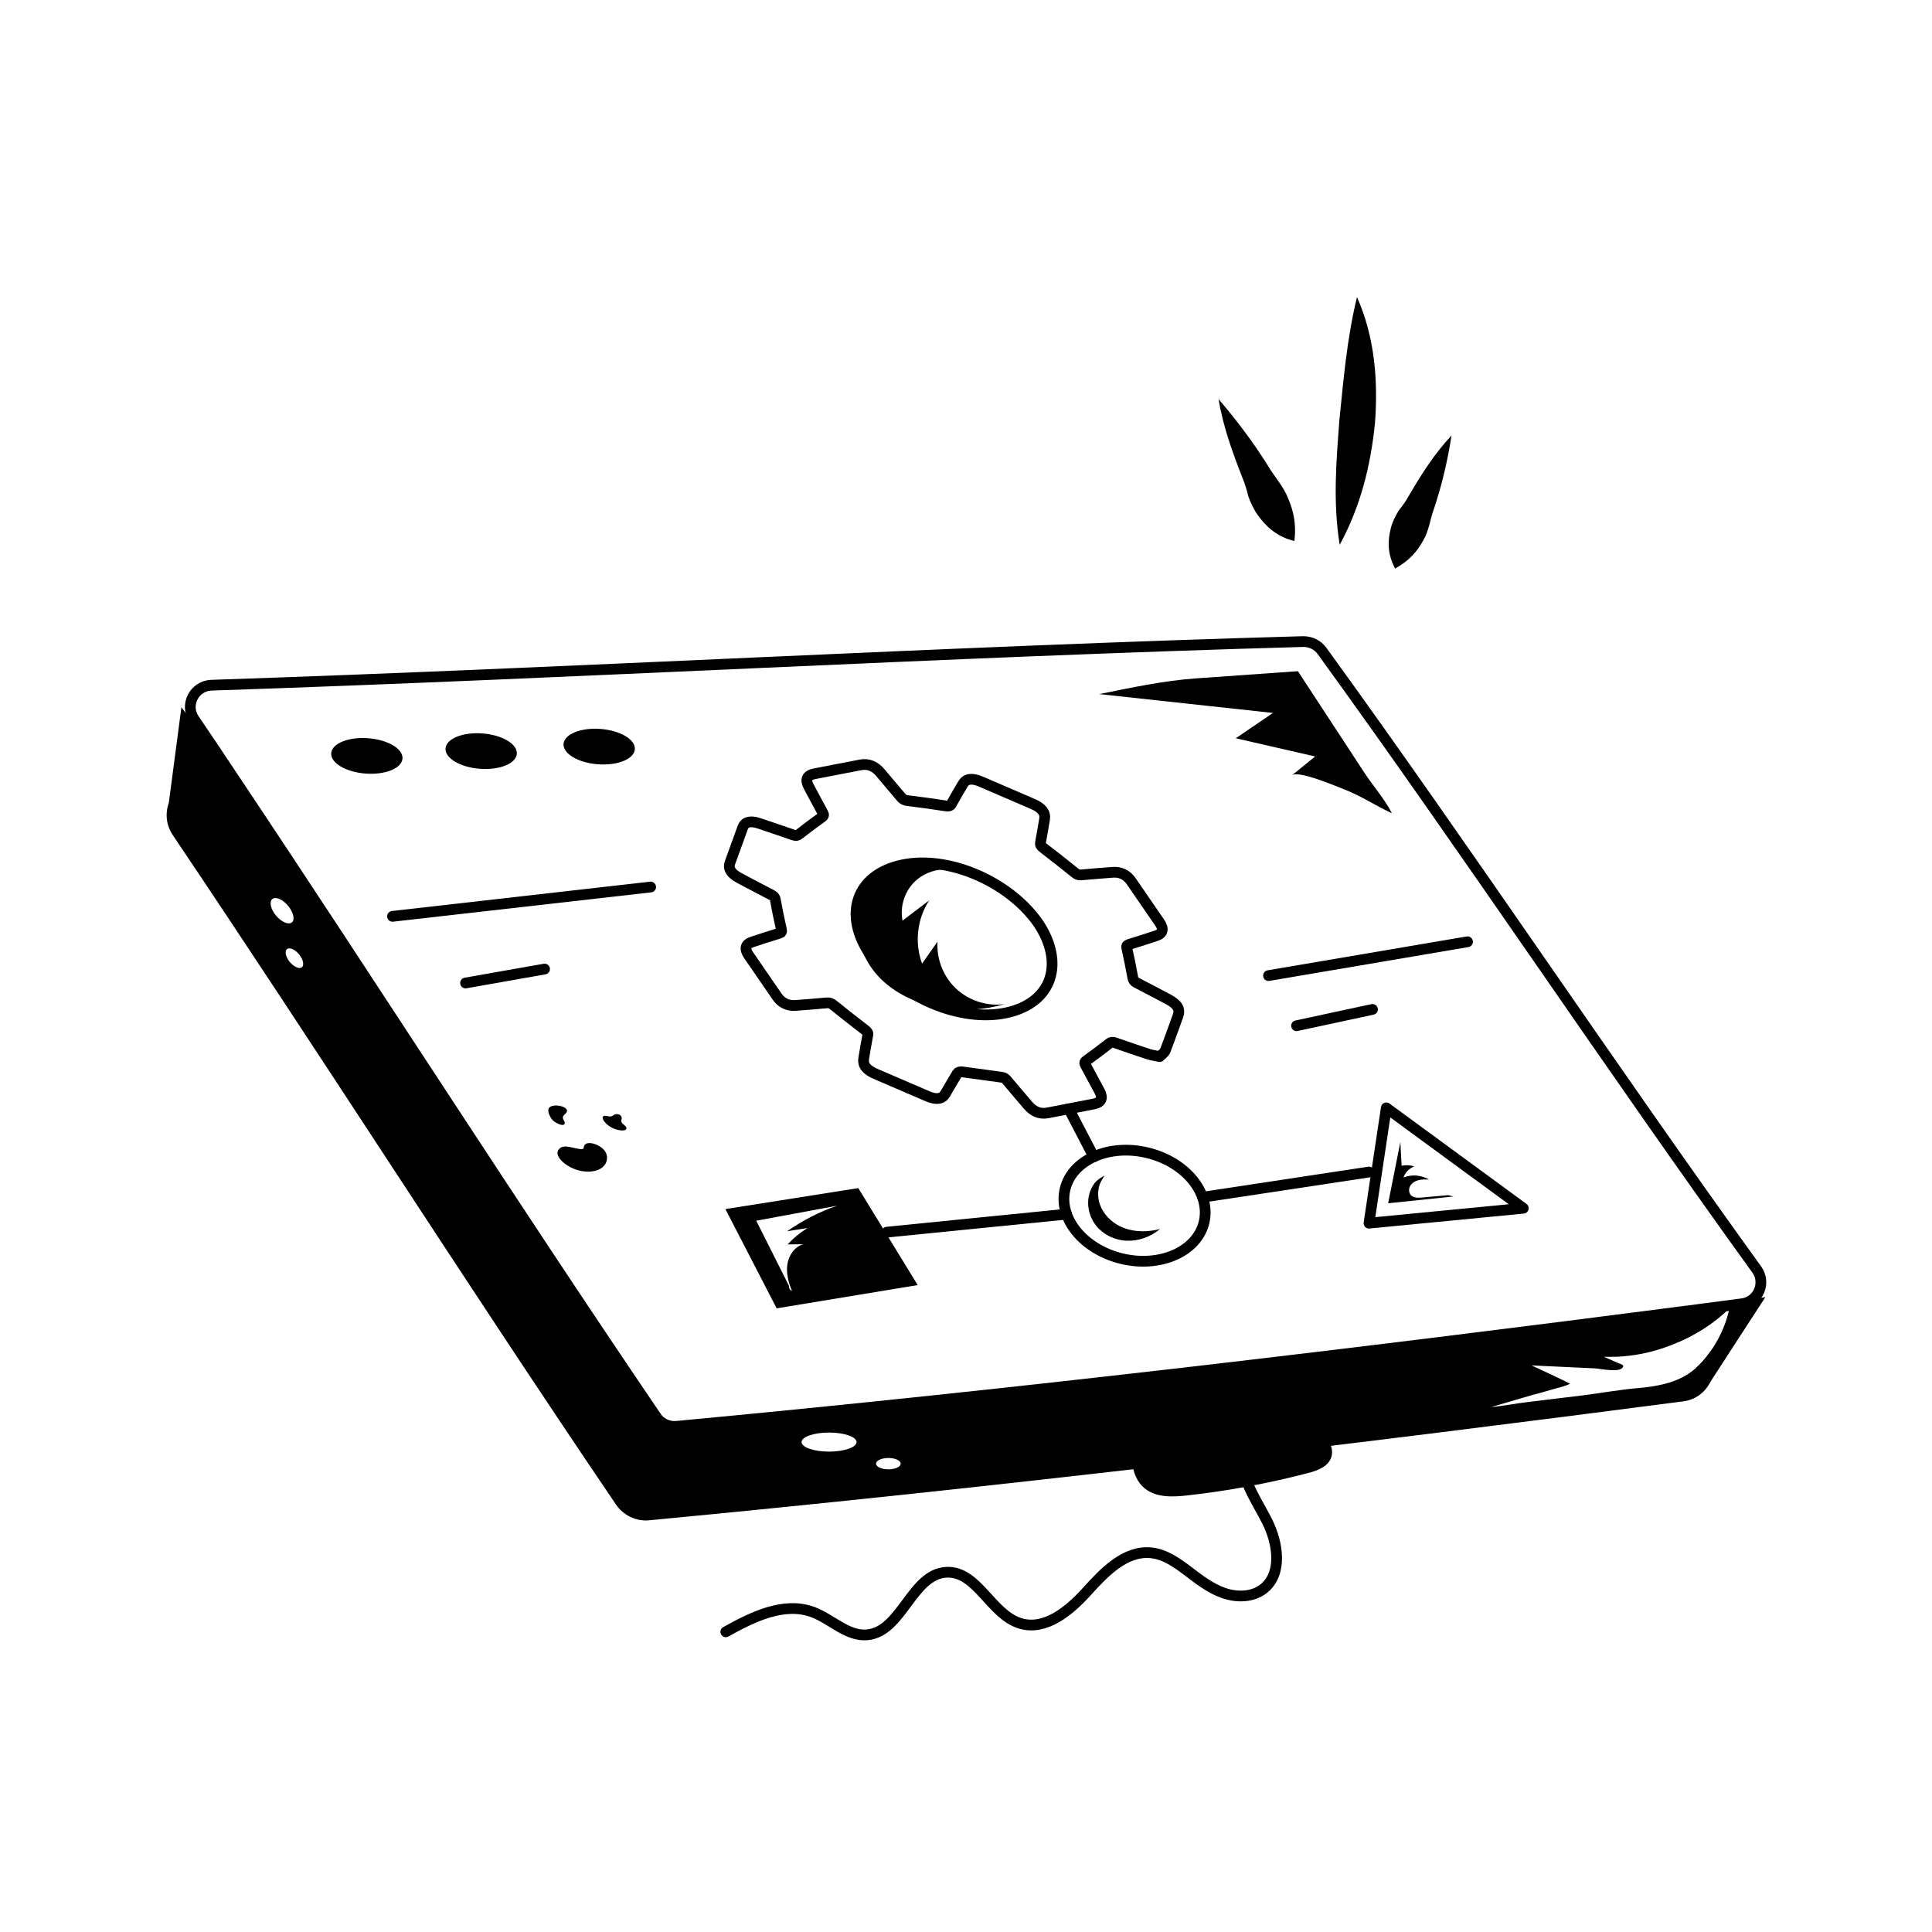 <svg width="180" height="180" viewBox="0 0 180 180" fill="none" xmlns="http://www.w3.org/2000/svg">
<path d="M162.303 121.469C160.503 121.718 158.672 121.935 156.841 122.184C126.861 126.063 95.175 129.88 63.023 132.89C62.278 132.953 61.533 132.611 61.13 131.99C47.568 112.035 35.061 92.39 21.747 72.466C20.537 70.635 19.327 68.835 18.085 67.004C17.185 65.701 18.085 63.901 19.699 63.839C54.241 62.69 88.192 60.704 121.43 59.773C122.113 59.773 122.764 60.084 123.168 60.642C136.978 79.697 149.889 99.187 163.668 118.273C164.568 119.514 163.823 121.284 162.303 121.469Z" stroke="black" stroke-miterlimit="10" stroke-linecap="round" stroke-linejoin="round"/>
<path d="M37.499 70.677C37.43 71.587 35.887 72.21 34.053 72.071C32.218 71.931 30.788 71.081 30.857 70.172C30.926 69.263 32.469 68.639 34.303 68.779C36.137 68.918 37.568 69.769 37.499 70.677Z" fill="black"/>
<path d="M48.152 70.232C48.083 71.141 46.54 71.765 44.706 71.626C42.872 71.486 41.441 70.636 41.51 69.727C41.579 68.818 43.122 68.194 44.956 68.334C46.791 68.473 48.221 69.323 48.152 70.232Z" fill="black"/>
<path d="M59.146 69.812C59.077 70.722 57.534 71.345 55.7 71.206C53.866 71.066 52.435 70.216 52.504 69.307C52.574 68.398 54.116 67.774 55.95 67.914C57.785 68.053 59.215 68.903 59.146 69.812Z" fill="black"/>
<path d="M164.475 120.849L159.137 129.073L158.02 127.428C158.144 127.335 158.237 127.242 158.361 127.118C159.727 125.69 160.72 123.829 161.123 121.904C159.758 123.238 158.144 124.294 156.375 125.039L154.605 122.462L164.475 120.849Z" fill="black"/>
<path d="M15.731 74.773L16.902 65.896L20.834 71.101L23.68 75.359L15.731 74.773Z" fill="black"/>
<path d="M101.909 107.783L99.581 103.314" stroke="black" stroke-miterlimit="10" stroke-linecap="round" stroke-linejoin="round"/>
<path d="M112.18 113.874C112.829 111.147 110.456 108.246 106.88 107.395C103.304 106.543 99.879 108.064 99.229 110.791C98.58 113.518 100.953 116.419 104.529 117.271C108.105 118.122 111.531 116.601 112.18 113.874Z" stroke="black" stroke-miterlimit="10" stroke-linecap="round" stroke-linejoin="round"/>
<path d="M99.373 113.121L82.626 114.797" stroke="black" stroke-miterlimit="10" stroke-linecap="round" stroke-linejoin="round"/>
<path d="M112.037 111.544L127.545 109.195" stroke="black" stroke-miterlimit="10" stroke-linecap="round" stroke-linejoin="round"/>
<path d="M108.044 98.443C107.637 98.354 107.306 98.311 106.984 98.206C105.953 97.87 104.924 97.516 103.896 97.156C103.637 97.065 103.507 97.089 103.356 97.208C102.658 97.759 101.941 98.296 101.207 98.819C101.048 98.931 101.02 99.033 101.13 99.232C101.577 100.041 101.999 100.853 102.44 101.663C102.794 102.312 102.616 102.717 101.89 102.858C100.469 103.135 99.046 103.41 97.623 103.683C96.893 103.824 96.282 103.577 95.755 102.949C95.1 102.169 94.425 101.394 93.773 100.613C93.631 100.442 93.504 100.388 93.28 100.359C92.055 100.199 90.825 100.014 89.6 99.858C89.45 99.838 89.256 99.9 89.201 99.989C88.805 100.623 88.443 101.275 88.063 101.918C87.778 102.401 87.228 102.481 86.441 102.144C84.818 101.451 83.198 100.754 81.579 100.053C80.704 99.674 80.368 99.23 80.471 98.608C80.593 97.874 80.713 97.14 80.854 96.413C80.889 96.229 80.799 96.115 80.588 95.953C79.605 95.199 78.633 94.434 77.675 93.661C77.457 93.485 77.303 93.41 77.044 93.435C76.071 93.528 75.087 93.6 74.104 93.675C73.41 93.728 72.81 93.441 72.411 92.864C71.517 91.57 70.627 90.275 69.739 88.979C69.347 88.407 69.45 87.971 70.04 87.774C70.892 87.489 71.751 87.213 72.619 86.948C72.819 86.887 72.842 86.789 72.802 86.604C72.596 85.675 72.4 84.746 72.24 83.823C72.202 83.604 72.103 83.491 71.846 83.359C70.856 82.85 69.873 82.33 68.89 81.808C68.099 81.387 67.816 80.92 68.012 80.375C68.408 79.278 68.805 78.182 69.204 77.088C69.389 76.58 69.904 76.438 70.68 76.696C71.752 77.052 72.824 77.416 73.893 77.788C74.15 77.877 74.283 77.859 74.435 77.739C75.133 77.188 75.853 76.653 76.583 76.127C76.723 76.026 76.785 75.948 76.673 75.747C76.217 74.927 75.792 74.104 75.348 73.283C74.994 72.629 75.171 72.229 75.899 72.088C77.32 71.811 78.742 71.536 80.166 71.263C80.89 71.123 81.514 71.376 82.034 72C82.669 72.761 83.323 73.516 83.955 74.277C84.132 74.491 84.301 74.563 84.59 74.597C85.743 74.736 86.902 74.895 88.064 75.077C88.367 75.124 88.53 75.111 88.635 74.916C88.976 74.286 89.349 73.672 89.711 73.052C90.011 72.54 90.551 72.462 91.392 72.822C93.013 73.516 94.634 74.214 96.253 74.916C97.074 75.273 97.419 75.729 97.321 76.313C97.199 77.046 97.078 77.781 96.937 78.507C96.899 78.698 96.969 78.818 97.203 78.996C98.201 79.757 99.179 80.534 100.15 81.316C100.345 81.473 100.484 81.533 100.708 81.513C101.696 81.422 102.692 81.347 103.687 81.27C104.378 81.217 104.98 81.505 105.379 82.083C106.273 83.378 107.163 84.673 108.051 85.968C108.443 86.54 108.34 86.974 107.747 87.172C106.896 87.458 106.037 87.734 105.169 87.999C104.969 88.061 104.944 88.155 104.986 88.341C105.193 89.27 105.382 90.198 105.549 91.122C105.585 91.319 105.654 91.437 105.904 91.565C106.868 92.06 107.826 92.567 108.783 93.073C109.718 93.567 109.982 94.007 109.746 94.656C109.354 95.733 108.979 96.817 108.561 97.882C108.475 98.1 108.231 98.247 108.044 98.443ZM96.68 85.94C93.93 82.073 88.313 79.683 84.055 80.584C79.722 81.502 78.508 85.263 81.124 89.006C83.847 92.903 89.518 95.278 93.77 94.358C98.088 93.425 99.229 89.66 96.68 85.94Z" stroke="black" stroke-miterlimit="10" stroke-linecap="round" stroke-linejoin="round"/>
<path d="M129.159 103.217L127.545 113.959L141.922 112.569L129.159 103.217Z" stroke="black" stroke-miterlimit="10" stroke-linecap="round" stroke-linejoin="round"/>
<path d="M36.569 85.374C44.587 84.463 52.604 83.552 60.621 82.641" stroke="black" stroke-miterlimit="10" stroke-linecap="round" stroke-linejoin="round"/>
<path d="M43.372 91.584C45.827 91.151 48.282 90.717 50.736 90.284" stroke="black" stroke-miterlimit="10" stroke-linecap="round" stroke-linejoin="round"/>
<path d="M118.183 90.895C124.364 89.844 130.546 88.793 136.728 87.742" stroke="black" stroke-miterlimit="10" stroke-linecap="round" stroke-linejoin="round"/>
<path d="M120.796 95.566C123.154 95.058 125.513 94.55 127.871 94.043" stroke="black" stroke-miterlimit="10" stroke-linecap="round" stroke-linejoin="round"/>
<path d="M88.473 81.033C87.229 80.889 85.928 81.37 85.077 82.29C84.226 83.209 83.846 84.543 84.086 85.773C84.914 85.144 85.743 84.516 86.571 83.887C85.444 85.6 85.19 87.856 85.909 89.776C86.388 89.093 86.867 88.41 87.346 87.727C87.239 89.354 87.899 91.016 89.093 92.127C90.287 93.238 91.993 93.775 93.608 93.551C91.729 94.093 89.731 94.22 87.798 93.92C85.531 93.568 83.308 92.589 81.766 90.891C80.223 89.192 79.454 86.724 80.088 84.519C80.721 82.314 82.895 80.556 85.184 80.702L88.473 81.033Z" fill="black"/>
<path d="M120.923 62.533C117.757 62.757 114.591 62.98 111.425 63.204C108.371 63.42 105.423 64.068 102.408 64.666C107.805 65.252 113.201 65.837 118.598 66.423C117.443 67.21 116.289 67.996 115.134 68.783C117.6 69.349 120.066 69.914 122.532 70.479C121.81 71.064 121.088 71.648 120.366 72.232C120.971 71.742 124.582 73.292 125.275 73.561C126.826 74.162 128.192 75.088 129.68 75.766C129.031 74.476 127.927 73.23 127.125 72.005C126.416 70.922 125.706 69.838 124.996 68.754C124.351 67.768 123.705 66.781 123.059 65.795C122.576 65.056 122.092 64.318 121.608 63.579C121.385 63.238 121.162 62.897 120.923 62.533Z" fill="black"/>
<path d="M55.588 109.042C55.079 109.206 54.383 109.211 53.666 108.969C52.948 108.728 52.231 108.214 52.005 107.707C51.833 107.323 52.017 107.01 52.367 106.863C52.704 106.721 53.431 106.95 53.908 107.036C54.056 107.063 54.217 107.088 54.307 107.039C54.396 106.991 54.389 106.886 54.411 106.799C54.56 106.211 55.824 106.556 56.326 107.199C56.624 107.579 56.585 108.028 56.466 108.313C56.328 108.645 56.015 108.904 55.588 109.042Z" fill="black"/>
<path d="M58.321 104.976C58.401 105.091 58.375 105.2 58.285 105.258C58.195 105.316 58.052 105.328 57.902 105.32C57.206 105.283 56.437 104.824 56.181 104.287C56.1 104.117 56.162 103.948 56.378 103.95C56.51 103.951 56.668 104.014 56.803 104.022C57 104.033 57.1 103.929 57.224 103.858C57.347 103.787 57.572 103.759 57.758 103.882C57.921 103.99 57.943 104.14 57.918 104.25C57.894 104.36 57.846 104.472 57.937 104.604C58.02 104.725 58.199 104.828 58.321 104.976Z" fill="black"/>
<path d="M52.695 103.746C52.571 103.868 52.407 103.982 52.445 104.172C52.474 104.316 52.62 104.483 52.616 104.618C52.603 105.052 51.758 104.655 51.481 104.349C51.198 104.037 51.007 103.538 51.112 103.288C51.366 102.686 53.351 103.106 52.695 103.746Z" fill="black"/>
<path d="M159.384 125.877C159.074 126.311 158.733 126.746 158.36 127.118C157.399 128.111 156.281 128.638 155.04 128.949C154.264 129.135 153.457 129.26 152.619 129.322C150.881 129.476 149.174 129.787 147.467 130.004C145.761 130.221 144.054 130.407 142.347 130.625C141.198 130.749 140.081 130.997 138.933 131.09C140.205 130.718 141.477 130.345 142.75 129.973C143.371 129.818 144.023 129.632 144.643 129.445C145.171 129.29 145.792 129.166 146.288 128.918C145.109 128.328 143.898 127.77 142.688 127.211C144.674 127.304 146.629 127.397 148.616 127.49C149.112 127.521 150.819 127.893 151.161 127.428C151.409 127.149 150.943 127.087 150.695 126.962C150.26 126.777 149.857 126.59 149.422 126.404C152.495 126.528 155.567 125.69 158.205 124.076C157.708 123.456 157.274 122.835 156.84 122.184C126.86 126.063 95.174 129.88 63.022 132.89C62.277 132.952 61.533 132.611 61.13 131.99C47.567 112.035 35.06 92.39 21.747 72.466C20.754 72.528 19.76 72.559 18.767 72.59C16.13 72.684 14.64 75.632 16.098 77.804C30.157 98.69 43.191 119.235 57.374 140.152C58.057 141.176 59.267 141.766 60.478 141.642C93.529 138.508 126.116 134.566 156.809 130.563C159.074 130.283 160.285 127.893 159.384 125.877ZM25.409 84.849C25.067 84.197 25.191 83.669 25.657 83.669C26.154 83.669 26.805 84.197 27.146 84.849C27.488 85.501 27.395 86.028 26.898 86.028C26.433 86.028 25.75 85.501 25.409 84.849ZM27.922 90.187C27.55 90.187 27.023 89.783 26.774 89.287C26.495 88.759 26.588 88.356 26.96 88.356C27.332 88.356 27.83 88.759 28.108 89.287C28.357 89.783 28.264 90.187 27.922 90.187ZM77.242 135.243C75.828 135.243 74.681 134.845 74.681 134.355C74.681 133.865 75.828 133.468 77.242 133.468C78.657 133.468 79.803 133.865 79.803 134.355C79.803 134.845 78.657 135.243 77.242 135.243ZM82.767 136.895C82.133 136.895 81.619 136.658 81.619 136.366C81.619 136.074 82.133 135.837 82.767 135.837C83.401 135.837 83.914 136.074 83.914 136.366C83.914 136.658 83.401 136.895 82.767 136.895Z" fill="black"/>
<path d="M79.964 110.692L67.584 112.648L72.36 121.896L85.5 119.728L79.964 110.692ZM75.231 114.414C74.548 114.833 73.924 115.349 73.381 115.938C73.867 115.933 74.353 115.927 74.838 115.921C74.026 116.152 73.478 116.968 73.356 117.805C73.234 118.641 73.468 119.489 73.787 120.272C73.606 120.211 73.484 120.009 73.517 119.821L73.691 120.164L70.458 113.732L78.012 112.332C76.341 112.881 74.782 113.719 73.329 114.71C73.963 114.611 74.596 114.512 75.231 114.414Z" fill="black"/>
<path d="M102.423 112.05C102.284 111.569 102.278 111.051 102.393 110.565C102.491 110.15 102.708 109.879 102.903 109.527C102.641 109.673 102.352 109.845 102.135 110.055C101.896 110.288 101.714 110.618 101.593 110.925C101.178 111.969 101.387 113.218 102.063 114.114C102.74 115.011 103.847 115.547 104.969 115.596C106.091 115.645 107.213 115.224 108.077 114.506C106.975 114.789 105.782 114.812 104.718 114.409C103.654 114.006 102.739 113.143 102.423 112.05Z" fill="black"/>
<path d="M134.924 111.351C134.107 111.424 133.289 111.497 132.472 111.569C132.119 111.601 131.714 111.615 131.464 111.363C131.238 111.135 131.231 110.746 131.396 110.471C131.561 110.196 131.864 110.025 132.176 109.95C132.488 109.874 132.813 109.882 133.134 109.891C132.428 109.471 131.525 109.399 130.761 109.701C130.925 109.232 131.304 108.844 131.769 108.67C131.389 108.549 130.977 108.527 130.587 108.608C130.539 107.875 130.513 107.141 130.466 106.408L129.333 112.106L135.419 111.473L134.924 111.351Z" fill="black"/>
<path d="M126.426 27.675C128.091 31.416 128.4 35.472 128.103 39.415C127.708 43.358 126.766 47.178 124.816 50.761C124.167 46.717 124.508 42.895 124.789 39.125C125.177 35.358 125.471 31.642 126.426 27.675Z" fill="black"/>
<path d="M113.532 37.185C115.213 39.145 116.724 41.158 118.072 43.292C118.755 44.468 119.573 45.29 120.013 46.434C120.487 47.56 120.794 48.759 120.598 50.408C118.965 50.01 117.968 49.069 117.207 48.022C116.824 47.493 116.546 46.9 116.312 46.273C116.139 45.555 115.986 45.082 115.74 44.481C114.836 42.15 113.954 39.764 113.532 37.185Z" fill="black"/>
<path d="M135.234 40.58C134.878 42.889 134.359 45.092 133.651 47.249C133.216 48.403 133.15 49.441 132.58 50.381C132.048 51.339 131.352 52.209 129.981 52.969C129.229 51.572 129.293 50.326 129.583 49.194C129.73 48.624 129.992 48.094 130.307 47.577C130.73 47.049 130.972 46.691 131.261 46.18C132.401 44.246 133.606 42.298 135.234 40.58Z" fill="black"/>
<path d="M105.55 133.624C105.342 135.408 105.255 137.518 106.641 138.661C107.718 139.55 109.272 139.477 110.659 139.321C114.426 138.897 118.162 138.205 121.83 137.251C122.709 137.023 123.706 136.671 124.014 135.817C124.619 134.136 121.976 132.615 122.463 130.896L105.55 133.624Z" fill="black"/>
<path d="M115.736 135.347C115.506 137.633 117.011 139.672 118.048 141.722C119.085 143.771 119.514 146.654 117.687 148.047C116.658 148.831 115.2 148.841 113.98 148.409C112.76 147.977 111.718 147.165 110.687 146.382C109.657 145.601 108.547 144.811 107.261 144.674C104.85 144.419 102.894 146.469 101.269 148.267C99.644 150.066 97.4 151.945 95.077 151.254C92.33 150.436 91.071 146.371 88.207 146.483C84.95 146.611 84.041 152.019 80.795 152.313C78.951 152.48 77.481 150.85 75.746 150.2C73.057 149.193 70.128 150.633 67.62 152.033" stroke="black" stroke-miterlimit="10" stroke-linecap="round" stroke-linejoin="round"/>
</svg>
